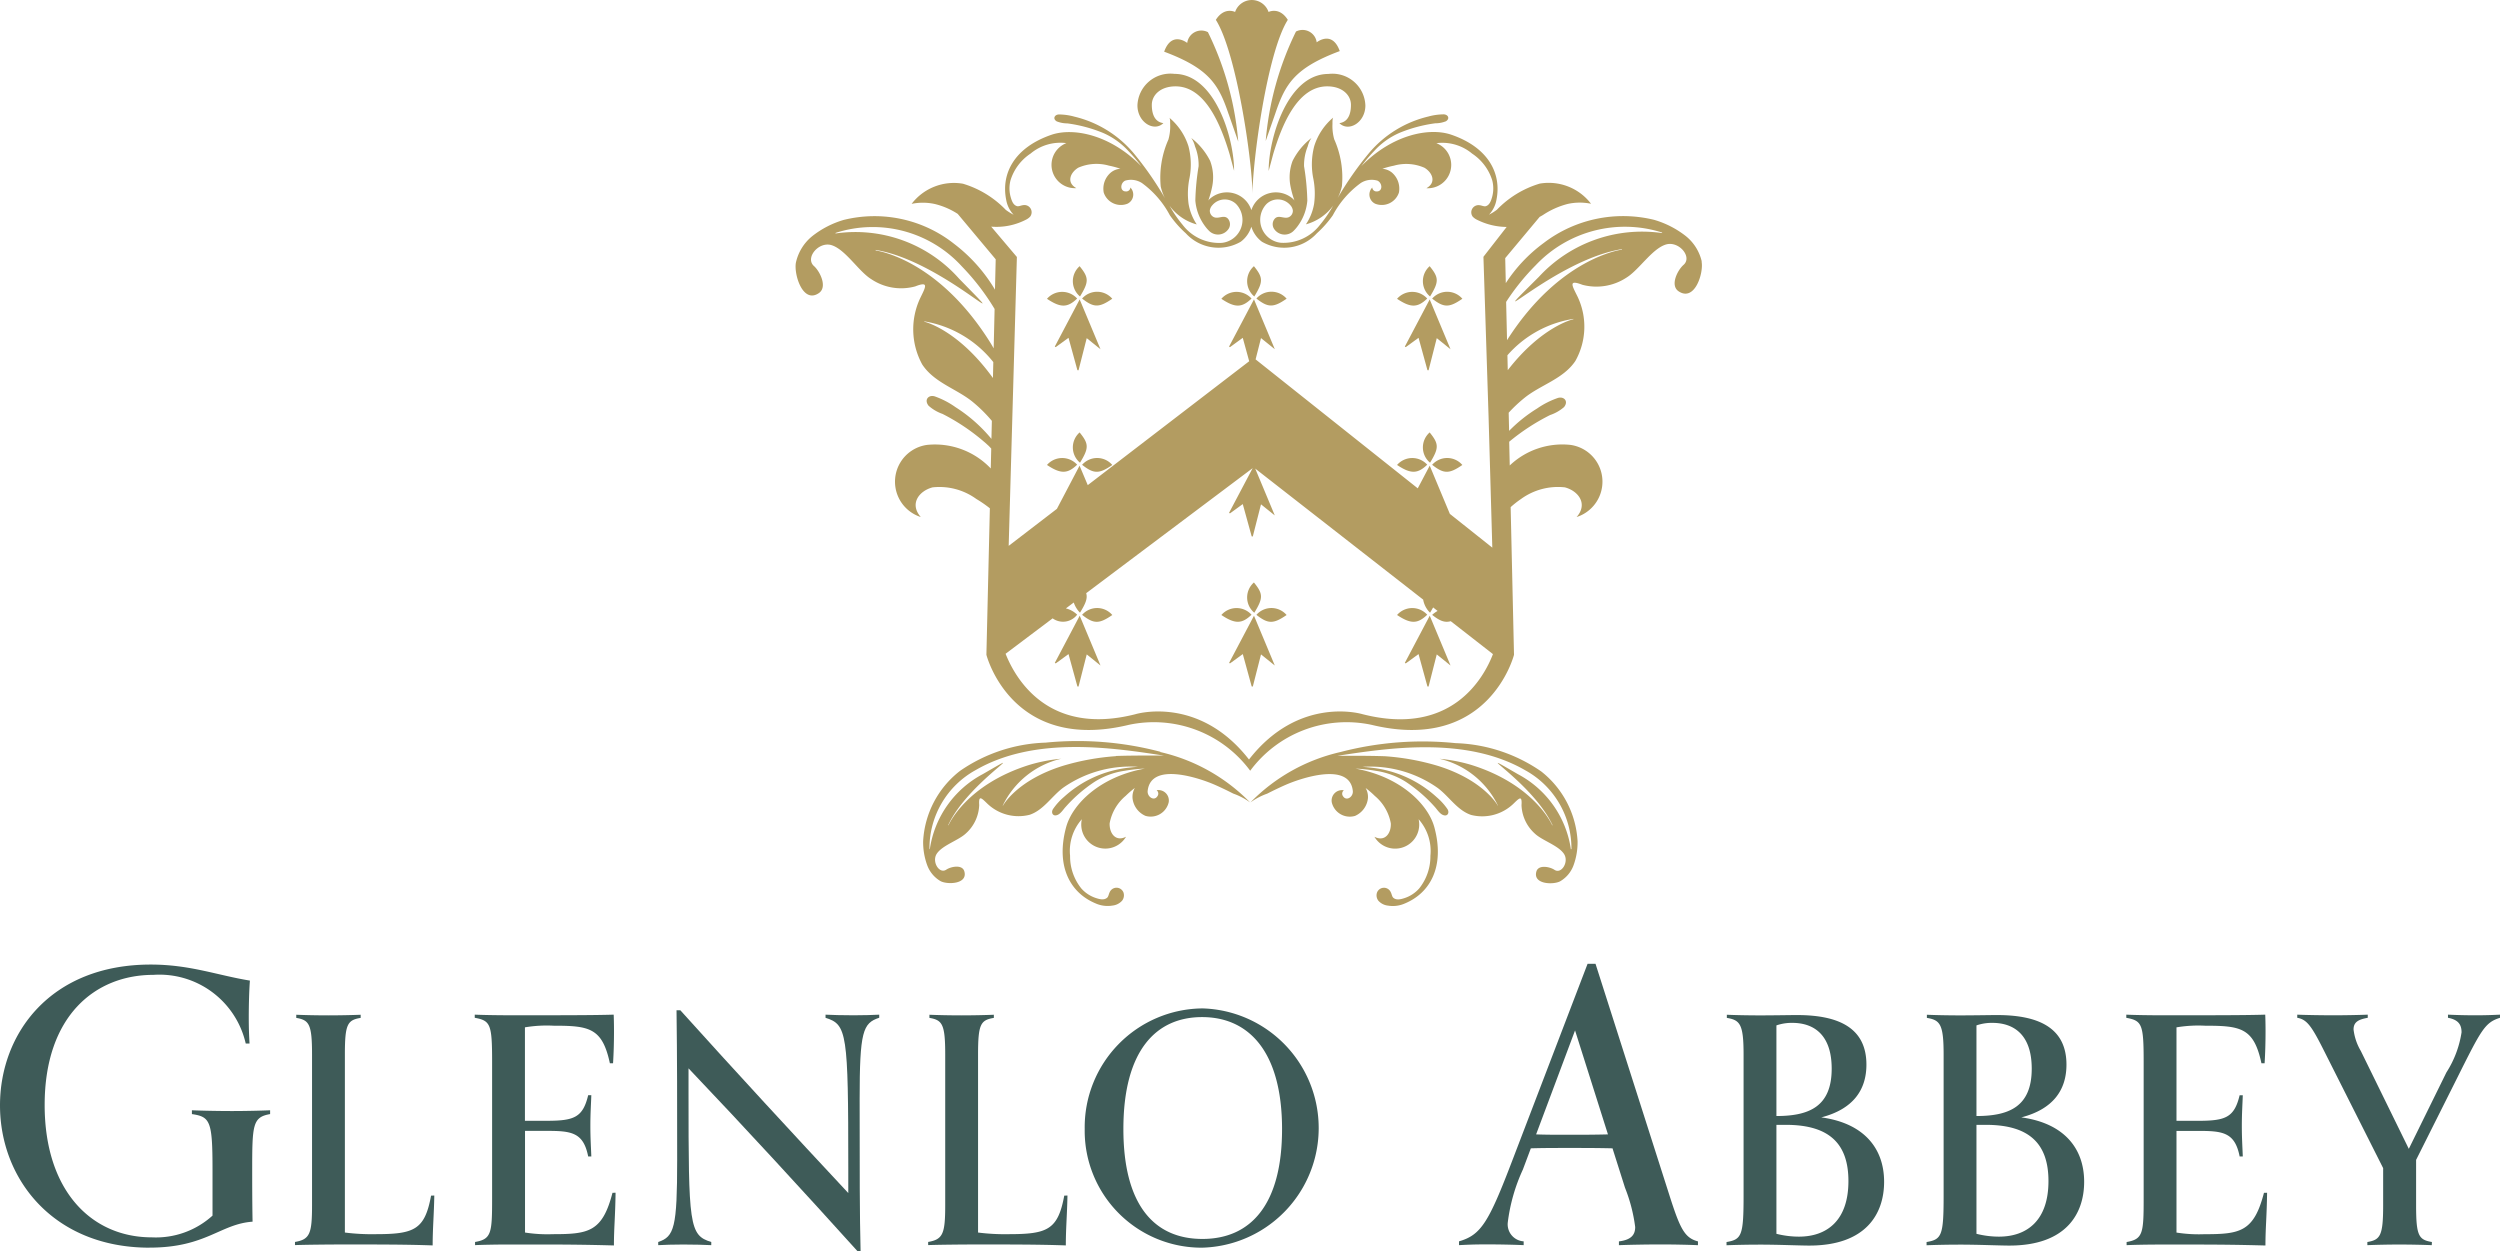 <svg xmlns="http://www.w3.org/2000/svg" xmlns:xlink="http://www.w3.org/1999/xlink" width="152.481" height="76.33" viewBox="0 0 152.481 76.33">
  <defs>
    <clipPath id="clip-path">
      <rect id="Rectangle_2469" data-name="Rectangle 2469" width="152.481" height="76.33" fill="none"/>
    </clipPath>
  </defs>
  <g id="Group_5541" data-name="Group 5541" clip-path="url(#clip-path)">
    <path id="Path_24985" data-name="Path 24985" d="M112.078,61.416l-.021.016a6.193,6.193,0,0,0-3.227-4.58c-3.285-1.9.879.455,2.11,3.113h-.023c-.011-.024-1.068-2.479-4.961-3.688a9.88,9.88,0,0,0-1.915-.366,5.3,5.3,0,0,1,3.57,2.859H107.6c-.007-.017-.846-1.554-3.671-2.431a14.745,14.745,0,0,0-3.209-.583c-1.167-.043-3-.024-3-.024l.025,0,.053,0,0,0c3.143-.481,7.867-1.208,11.481.883a5.436,5.436,0,0,1,2.812,4.819m-1.845-4.752a9.7,9.7,0,0,0-5.223-1.725A19.788,19.788,0,0,0,98,55.5a11.119,11.119,0,0,0-5.49,3.076,3.989,3.989,0,0,1,1.023-.538c.37-.188.743-.369,1.123-.536.886-.387,3.908-1.441,4.1.368.04.362-.389.65-.594.328a.261.261,0,0,1,.049-.366.636.636,0,0,0-.738.735,1.129,1.129,0,0,0,1.416.829,1.326,1.326,0,0,0,.791-1.088,1.1,1.1,0,0,0-.142-.615,5.5,5.5,0,0,1,.563.486,2.849,2.849,0,0,1,.974,1.671c.026.6-.355,1.148-1,.818a1.467,1.467,0,0,0,2.695-1.069,2.922,2.922,0,0,1,.719,2.234,3.133,3.133,0,0,1-.685,1.988,2.037,2.037,0,0,1-.882.583c-.209.068-.5.155-.694-.015-.084-.073-.1-.242-.157-.34a.453.453,0,0,0-.842.031.532.532,0,0,0,.086.487.913.913,0,0,0,.59.3,1.8,1.8,0,0,0,1.026-.132c1.561-.65,2.444-2.266,1.8-4.644-.378-1.4-2.064-3.087-4.812-3.58a9.84,9.84,0,0,1,1.246.136,4.682,4.682,0,0,1,1.846.684,8.983,8.983,0,0,1,1.75,1.52c.137.151.29.4.483.483.251.109.378-.065.331-.25a.4.4,0,0,0-.043-.1,3.732,3.732,0,0,0-.668-.738,7,7,0,0,0-3.956-1.789c-.187-.023-.374-.04-.562-.054a7.147,7.147,0,0,1,4.575,1.279c.7.514,1.2,1.368,2.046,1.653a2.747,2.747,0,0,0,2.562-.659c.372-.357.56-.579.517.068a2.442,2.442,0,0,0,.808,1.725c.45.43,1.434.721,1.78,1.241.324.487-.155,1.258-.58.973-.274-.185-.972-.331-1.1.1-.229.792,1.034.824,1.449.6a1.869,1.869,0,0,0,.81-.959,4.093,4.093,0,0,0,.252-1.487,5.82,5.82,0,0,0-2.247-4.277" transform="translate(-16.245 -9.631)" fill="#b39c61"/>
    <path id="Path_24986" data-name="Path 24986" d="M80.046,55.752a14.8,14.8,0,0,0-3.209.584c-2.825.877-3.664,2.414-3.671,2.431h-.017a5.3,5.3,0,0,1,3.57-2.859,9.888,9.888,0,0,0-1.914.366c-3.894,1.209-4.95,3.664-4.961,3.688H69.82c1.232-2.658,5.4-5.013,2.11-3.113a6.193,6.193,0,0,0-3.227,4.58l-.021-.016A5.435,5.435,0,0,1,71.5,56.6c3.614-2.091,8.339-1.364,11.482-.883l0,0,.053,0,.025,0s-1.837-.019-3,.023m2.718-.253a19.788,19.788,0,0,0-7.012-.561,9.7,9.7,0,0,0-5.223,1.725,5.82,5.82,0,0,0-2.247,4.277,4.093,4.093,0,0,0,.252,1.487,1.869,1.869,0,0,0,.81.959c.415.222,1.678.19,1.449-.6-.125-.434-.824-.288-1.1-.1-.425.285-.9-.486-.58-.973.345-.52,1.329-.811,1.78-1.241a2.442,2.442,0,0,0,.808-1.725c-.043-.646.145-.425.517-.068a2.749,2.749,0,0,0,2.562.659c.847-.285,1.35-1.139,2.046-1.653A7.147,7.147,0,0,1,81.4,56.4c-.188.014-.375.031-.563.054a7.008,7.008,0,0,0-3.955,1.788,3.76,3.76,0,0,0-.668.739.4.4,0,0,0-.043.1c-.047.185.081.359.331.25.193-.085.345-.333.483-.483a8.959,8.959,0,0,1,1.75-1.52,4.677,4.677,0,0,1,1.846-.684,9.84,9.84,0,0,1,1.246-.136c-2.748.493-4.434,2.176-4.812,3.58-.641,2.378.243,3.993,1.8,4.644a1.8,1.8,0,0,0,1.026.132.917.917,0,0,0,.591-.3.537.537,0,0,0,.086-.487.454.454,0,0,0-.843-.031c-.056.1-.073.267-.157.34-.2.17-.486.082-.694.015a2.032,2.032,0,0,1-.882-.583,3.127,3.127,0,0,1-.684-1.988,2.918,2.918,0,0,1,.718-2.234,1.467,1.467,0,0,0,2.695,1.069c-.641.33-1.023-.217-1-.818a2.85,2.85,0,0,1,.974-1.671,5.5,5.5,0,0,1,.563-.486,1.092,1.092,0,0,0-.142.615,1.326,1.326,0,0,0,.791,1.088,1.129,1.129,0,0,0,1.416-.829.636.636,0,0,0-.738-.735.261.261,0,0,1,.049.366c-.2.322-.633.034-.594-.328.2-1.809,3.218-.754,4.1-.368.38.167.753.348,1.123.536a3.964,3.964,0,0,1,1.023.538,11.119,11.119,0,0,0-5.49-3.076" transform="translate(-11.991 -9.631)" fill="#b39c61"/>
    <path id="Path_24987" data-name="Path 24987" d="M79.3,34.294a1.227,1.227,0,0,0-1.839.016c.833.558,1.256.55,1.839-.016" transform="translate(-13.603 -5.951)" fill="#b39c61"/>
    <path id="Path_24988" data-name="Path 24988" d="M80.059,34.3c.712.562,1.036.566,1.842.01a1.219,1.219,0,0,0-1.842-.01" transform="translate(-14.059 -5.95)" fill="#b39c61"/>
    <path id="Path_24989" data-name="Path 24989" d="M79.788,31.993a1.216,1.216,0,0,0,.023,1.847c.55-.9.546-1.145-.023-1.847" transform="translate(-13.939 -5.618)" fill="#b39c61"/>
    <path id="Path_24990" data-name="Path 24990" d="M105.2,34.294a1.227,1.227,0,0,0-1.839.016c.833.558,1.256.55,1.839-.016" transform="translate(-18.151 -5.951)" fill="#b39c61"/>
    <path id="Path_24991" data-name="Path 24991" d="M105.957,34.3c.712.562,1.036.566,1.842.01a1.219,1.219,0,0,0-1.842-.01" transform="translate(-18.607 -5.95)" fill="#b39c61"/>
    <path id="Path_24992" data-name="Path 24992" d="M105.685,31.993a1.216,1.216,0,0,0,.023,1.847c.55-.9.546-1.145-.023-1.847" transform="translate(-18.486 -5.618)" fill="#b39c61"/>
    <path id="Path_24993" data-name="Path 24993" d="M79.985,24.514l.841.678c-.441-1.057-.839-2.01-1.27-3.039-.534,1.014-1.026,1.945-1.517,2.875l.054.034.782-.568c.19.692.366,1.333.542,1.974l.069.007.5-1.962" transform="translate(-13.704 -3.89)" fill="#b39c61"/>
    <path id="Path_24994" data-name="Path 24994" d="M79.3,22a1.227,1.227,0,0,0-1.839.016c.833.558,1.256.55,1.839-.016" transform="translate(-13.603 -3.791)" fill="#b39c61"/>
    <path id="Path_24995" data-name="Path 24995" d="M81.9,22.013A1.219,1.219,0,0,0,80.059,22c.712.562,1.037.566,1.842.01" transform="translate(-14.059 -3.791)" fill="#b39c61"/>
    <path id="Path_24996" data-name="Path 24996" d="M79.788,19.694a1.216,1.216,0,0,0,.023,1.847c.55-.9.546-1.145-.023-1.847" transform="translate(-13.939 -3.458)" fill="#b39c61"/>
    <path id="Path_24997" data-name="Path 24997" d="M92.2,22a1.227,1.227,0,0,0-1.839.016c.833.558,1.256.55,1.839-.016" transform="translate(-15.867 -3.791)" fill="#b39c61"/>
    <path id="Path_24998" data-name="Path 24998" d="M94.8,22.013A1.219,1.219,0,0,0,92.954,22c.712.562,1.037.566,1.842.01" transform="translate(-16.323 -3.791)" fill="#b39c61"/>
    <path id="Path_24999" data-name="Path 24999" d="M92.683,19.694a1.215,1.215,0,0,0,.023,1.847c.549-.9.545-1.145-.023-1.847" transform="translate(-16.203 -3.458)" fill="#b39c61"/>
    <path id="Path_25000" data-name="Path 25000" d="M105.883,24.514l.84.678c-.441-1.057-.838-2.01-1.27-3.039l-1.516,2.875.054.034.782-.568c.19.692.367,1.333.542,1.974l.069.007c.162-.64.325-1.279.5-1.962" transform="translate(-18.252 -3.89)" fill="#b39c61"/>
    <path id="Path_25001" data-name="Path 25001" d="M105.2,22a1.227,1.227,0,0,0-1.839.016c.833.558,1.256.55,1.839-.016" transform="translate(-18.151 -3.791)" fill="#b39c61"/>
    <path id="Path_25002" data-name="Path 25002" d="M107.8,22.013a1.219,1.219,0,0,0-1.842-.01c.712.562,1.037.566,1.842.01" transform="translate(-18.607 -3.791)" fill="#b39c61"/>
    <path id="Path_25003" data-name="Path 25003" d="M105.685,19.694a1.216,1.216,0,0,0,.023,1.847c.55-.9.546-1.145-.023-1.847" transform="translate(-18.486 -3.458)" fill="#b39c61"/>
    <path id="Path_25004" data-name="Path 25004" d="M78.039,48.428l.055.034.781-.569c.19.693.366,1.334.542,1.974l.069.007.5-1.961.841.678-1.269-3.038-1.518,2.875" transform="translate(-13.704 -7.999)" fill="#b39c61"/>
    <path id="Path_25005" data-name="Path 25005" d="M80.059,45.4c.712.562,1.036.566,1.842.01a1.218,1.218,0,0,0-1.842-.01" transform="translate(-14.059 -7.899)" fill="#b39c61"/>
    <path id="Path_25006" data-name="Path 25006" d="M90.934,48.428l.054.034.782-.569c.19.693.365,1.334.542,1.974l.069.007.5-1.961c.279.225.517.415.841.678-.441-1.056-.838-2.009-1.269-3.038l-1.517,2.875" transform="translate(-15.969 -7.999)" fill="#b39c61"/>
    <path id="Path_25007" data-name="Path 25007" d="M92.2,45.394a1.227,1.227,0,0,0-1.839.016c.833.558,1.256.55,1.839-.016" transform="translate(-15.867 -7.9)" fill="#b39c61"/>
    <path id="Path_25008" data-name="Path 25008" d="M92.954,45.4c.712.562,1.036.566,1.842.01a1.218,1.218,0,0,0-1.842-.01" transform="translate(-16.323 -7.899)" fill="#b39c61"/>
    <path id="Path_25009" data-name="Path 25009" d="M92.683,43.093a1.215,1.215,0,0,0,.023,1.847c.549-.9.545-1.145-.023-1.847" transform="translate(-16.203 -7.567)" fill="#b39c61"/>
    <path id="Path_25010" data-name="Path 25010" d="M103.936,48.428l.055.034.781-.569.542,1.974.069.007.5-1.961.841.678-1.269-3.038-1.518,2.875" transform="translate(-18.252 -7.999)" fill="#b39c61"/>
    <path id="Path_25011" data-name="Path 25011" d="M105.2,45.394a1.227,1.227,0,0,0-1.839.016c.833.558,1.256.55,1.839-.016" transform="translate(-18.151 -7.9)" fill="#b39c61"/>
    <path id="Path_25012" data-name="Path 25012" d="M94.227,7.315c.605-1.8,1.174-2.779,3.932-3.81-.463-1.3-1.406-.534-1.406-.534a.87.87,0,0,0-1.264-.658A18.667,18.667,0,0,0,93.642,8.99Z" transform="translate(-16.444 -0.389)" fill="#b39c61"/>
    <path id="Path_25013" data-name="Path 25013" d="M94.343,1.21C93.827.392,93.169.73,93.169.73a1.079,1.079,0,0,0-2.041,0s-.658-.338-1.174.481C91.217,3.2,92.188,9.859,92.188,11.87c0-2.011.892-8.667,2.155-10.659" transform="translate(-15.797 0)" fill="#b39c61"/>
    <path id="Path_25014" data-name="Path 25014" d="M90.065,7.36l.585,1.675A18.667,18.667,0,0,0,88.8,2.358a.869.869,0,0,0-1.263.658s-.943-.765-1.406.534c2.758,1.031,3.327,2.013,3.932,3.81" transform="translate(-15.126 -0.397)" fill="#b39c61"/>
    <path id="Path_25015" data-name="Path 25015" d="M85.735,8.47c-.657-.087-.706-.8-.706-1.115,0-.582.515-1.128,1.448-1.128,1.832,0,2.781,2.409,3.3,4.147l.27,1c0-2.007-1.173-5.908-3.639-5.908a2.011,2.011,0,0,0-2.256,1.921c0,1.041,1.023,1.642,1.587,1.078" transform="translate(-14.777 -0.96)" fill="#b39c61"/>
    <path id="Path_25016" data-name="Path 25016" d="M93.864,11.379l.27-1.006c.516-1.738,1.465-4.146,3.3-4.146.932,0,1.447.545,1.447,1.128,0,.317-.049,1.028-.707,1.115.564.564,1.587-.037,1.587-1.078A2.011,2.011,0,0,0,97.5,5.471c-2.466,0-3.639,3.9-3.639,5.908" transform="translate(-16.483 -0.96)" fill="#b39c61"/>
    <path id="Path_25017" data-name="Path 25017" d="M104.181,18.386c-3.908,3.9.972-1.063,5.09-1.707l-.01.032c-.036.007-3.8.485-7.006,5.521L102.2,19.9a13.836,13.836,0,0,1,1.807-2.241,7.479,7.479,0,0,1,7.7-1.993l.013.036a8.559,8.559,0,0,0-7.538,2.685m2.124,2.547-.007.024c-.024,0-1.942.443-4,3.105l-.021-.909a6.723,6.723,0,0,1,4.03-2.22M93.444,45.046s-3.854-1.185-6.928,2.763c-3.073-3.948-6.927-2.763-6.927-2.763-5.351,1.364-7.334-2.215-7.919-3.686L74.54,39.2a1.08,1.08,0,0,0,1.495-.224,1.486,1.486,0,0,0-.687-.383l.48-.36a1.634,1.634,0,0,0,.38.622c.345-.562.472-.869.379-1.192L86.74,30.038,85.3,32.764l.055.034.781-.568L86.68,34.2l.068.007.5-1.962.842.678c-.416-.994-.793-1.9-1.194-2.858l10.243,7.992a1.49,1.49,0,0,0,.42.8c.073-.119.134-.225.188-.323l.272.213a1.881,1.881,0,0,0-.332.241c.462.364.763.491,1.134.385l2.575,2.008c-.55,1.425-2.513,5.051-7.95,3.665M66.714,21.109l-.007-.026a6.814,6.814,0,0,1,4.214,2.486l-.022.972c-2.127-2.949-4.161-3.43-4.185-3.432M63.75,16.762l-.01-.034c4.118.66,9,5.739,5.09,1.749a8.443,8.443,0,0,0-7.538-2.75l.013-.038A7.358,7.358,0,0,1,69,17.73a14.313,14.313,0,0,1,2,2.6l-.056,2.4c-.059-.1-.116-.2-.172-.293-3.209-5.176-6.981-5.667-7.018-5.673m7.039-1.455H70.8a3.919,3.919,0,0,0,2.162-.45.876.876,0,0,0,.207-.162A.44.44,0,0,0,72.73,14c-.109.009-.254.087-.359.059-.244-.065-.33-.345-.389-.549a1.959,1.959,0,0,1-.012-1.026,3.028,3.028,0,0,1,1.223-1.631,2.837,2.837,0,0,1,2.185-.639,1.423,1.423,0,0,0,.608,2.746c-.614-.336-.383-.94.114-1.245a2.764,2.764,0,0,1,1.872-.128,5.445,5.445,0,0,1,.7.188A1.061,1.061,0,0,0,78.1,12a1.286,1.286,0,0,0-.444,1.228,1.1,1.1,0,0,0,1.436.687.617.617,0,0,0,.19-.993.252.252,0,0,1-.267.239c-.369.011-.371-.491-.059-.655a1.235,1.235,0,0,1,1.033.145,5.759,5.759,0,0,1,1.7,1.964,6.524,6.524,0,0,0,.974,1.1,2.7,2.7,0,0,0,3.35.514,1.818,1.818,0,0,0,.646-.916,1.818,1.818,0,0,0,.646.916,2.7,2.7,0,0,0,3.35-.514,6.524,6.524,0,0,0,.974-1.1,5.762,5.762,0,0,1,1.7-1.964,1.233,1.233,0,0,1,1.032-.145c.312.165.311.666-.059.655a.252.252,0,0,1-.267-.239.617.617,0,0,0,.19.993,1.1,1.1,0,0,0,1.436-.687A1.286,1.286,0,0,0,95.221,12a1.061,1.061,0,0,0-.571-.221,5.445,5.445,0,0,1,.7-.188,2.764,2.764,0,0,1,1.872.128c.5.305.728.909.114,1.245a1.423,1.423,0,0,0,.608-2.746,2.837,2.837,0,0,1,2.185.639,3.033,3.033,0,0,1,1.224,1.631,1.967,1.967,0,0,1-.012,1.026c-.059.2-.145.484-.389.549-.1.027-.25-.05-.359-.059a.44.44,0,0,0-.434.693.9.9,0,0,0,.207.162,4.1,4.1,0,0,0,1.866.468L101,16.909l-.185.239.313,9.739.228,8-2.589-2.059c-.425-1.017-.812-1.944-1.228-2.941-.251.477-.493.935-.73,1.383l-9.89-7.865c.107-.423.216-.85.329-1.3l.842.678c-.442-1.056-.84-2.009-1.27-3.038L85.3,22.625l.055.034.781-.569.392,1.428-9.846,7.556-.5-1.186L74.8,32.521l-2.941,2.257.5-17.619Zm43.339,2.129a2.794,2.794,0,0,0-.982-1.561,5.72,5.72,0,0,0-1.926-.984,7.969,7.969,0,0,0-6.733,1.413,9.343,9.343,0,0,0-2.312,2.448l-.035-1.526,2.1-2.514c.068-.038.134-.073.2-.114a4.946,4.946,0,0,1,1.51-.676,3.4,3.4,0,0,1,1.424-.011,3.245,3.245,0,0,0-3.133-1.228,6.021,6.021,0,0,0-2.609,1.593,3.11,3.11,0,0,1-.481.3,1.756,1.756,0,0,0,.453-.9c.326-1.608-.491-3.2-2.749-3.975-1.334-.459-3.6-.021-5.493,1.917a9.453,9.453,0,0,1,.787-.926,4.525,4.525,0,0,1,1.553-1.11,8.75,8.75,0,0,1,2.173-.579,1.766,1.766,0,0,0,.65-.124c.224-.142.154-.34-.02-.4a.374.374,0,0,0-.106-.021,3.624,3.624,0,0,0-.956.134,6.79,6.79,0,0,0-3.588,2.2,19.815,19.815,0,0,0-1.936,2.772,3.118,3.118,0,0,0,.261-.724,5.716,5.716,0,0,0-.47-2.862,2.962,2.962,0,0,1-.106-.939c0-.074-.01-.331.051-.391A3.727,3.727,0,0,0,90.495,10.4a4.37,4.37,0,0,0-.063,1.943,4.694,4.694,0,0,1,.056,1.57,3.215,3.215,0,0,1-.5,1.255,3.043,3.043,0,0,0,1.663-1.143,7.646,7.646,0,0,1-.8,1.167,2.8,2.8,0,0,1-2.39,1.1,1.406,1.406,0,0,1-.882-2.359A1,1,0,0,1,89.038,14a.61.61,0,0,1,.151.305.424.424,0,0,1-.148.364c-.308.266-.691-.136-.956.158a.516.516,0,0,0-.02.645.772.772,0,0,0,1.149.117,2.365,2.365,0,0,0,.272-.312,3.027,3.027,0,0,0,.588-1.554,14.756,14.756,0,0,0-.2-2.1A3.05,3.05,0,0,1,90.1,10.41a1.533,1.533,0,0,1,.227-.51,4.092,4.092,0,0,0-1.152,1.4,2.839,2.839,0,0,0-.122,1.573,5.852,5.852,0,0,0,.236.844c-.016-.019-.028-.041-.045-.059a1.57,1.57,0,0,0-2.583.644,1.569,1.569,0,0,0-2.582-.644c-.017.017-.029.04-.045.059a5.956,5.956,0,0,0,.235-.844,2.839,2.839,0,0,0-.122-1.573,4.092,4.092,0,0,0-1.152-1.4,1.533,1.533,0,0,1,.227.51,3.05,3.05,0,0,1,.222,1.211,14.756,14.756,0,0,0-.2,2.1,3.027,3.027,0,0,0,.588,1.554,2.365,2.365,0,0,0,.272.312.772.772,0,0,0,1.149-.117.516.516,0,0,0-.02-.645c-.265-.294-.647.108-.956-.158a.424.424,0,0,1-.148-.364A.6.6,0,0,1,84.282,14a.994.994,0,0,1,1.458-.061,1.406,1.406,0,0,1-.882,2.359,2.8,2.8,0,0,1-2.39-1.1,7.645,7.645,0,0,1-.8-1.167,3.043,3.043,0,0,0,1.663,1.143,3.228,3.228,0,0,1-.5-1.255,4.694,4.694,0,0,1,.056-1.57,4.37,4.37,0,0,0-.063-1.943,3.728,3.728,0,0,0-1.167-1.741c.061.059.048.317.051.391a2.962,2.962,0,0,1-.106.939,5.716,5.716,0,0,0-.47,2.862,3.118,3.118,0,0,0,.261.724A19.815,19.815,0,0,0,79.457,10.8a6.789,6.789,0,0,0-3.588-2.2,3.624,3.624,0,0,0-.956-.134.374.374,0,0,0-.106.021c-.174.063-.244.261-.02.4a1.766,1.766,0,0,0,.65.124,8.75,8.75,0,0,1,2.173.579,4.525,4.525,0,0,1,1.553,1.11,9.455,9.455,0,0,1,.787.926C78.06,9.688,75.792,9.25,74.458,9.709c-2.258.78-3.075,2.368-2.749,3.975a1.756,1.756,0,0,0,.453.9,3.11,3.11,0,0,1-.481-.3,6.021,6.021,0,0,0-2.609-1.593,3.245,3.245,0,0,0-3.133,1.228,3.4,3.4,0,0,1,1.424.011,4.528,4.528,0,0,1,1.387.6l2.317,2.77-.044,1.852a9.786,9.786,0,0,0-2.5-2.8A7.825,7.825,0,0,0,61.79,14.9,5.675,5.675,0,0,0,59.864,15.9a2.869,2.869,0,0,0-.982,1.6c-.136.7.414,2.537,1.4,1.861.542-.37.063-1.33-.3-1.65-.56-.5.3-1.531,1.093-1.267.848.281,1.639,1.6,2.406,2.07a3.265,3.265,0,0,0,2.676.44c.865-.34.637.031.3.727a4.465,4.465,0,0,0,.128,4.032c.73,1.115,2.1,1.485,3.075,2.282a8.912,8.912,0,0,1,1.173,1.159l-.026,1.1a9.3,9.3,0,0,0-2.195-1.938,5.143,5.143,0,0,0-1.275-.659.516.516,0,0,0-.157-.019c-.27.01-.457.273-.207.593a2.535,2.535,0,0,0,.852.5A12.71,12.71,0,0,1,70.6,28.644c.071.065.129.13.195.2l-.029,1.214a4.691,4.691,0,0,0-3.889-1.437,2.265,2.265,0,0,0-.378,4.4c-.706-.8-.115-1.59.716-1.81a3.836,3.836,0,0,1,2.669.706,7.687,7.687,0,0,1,.827.57L70.5,41.422s1.517,6.007,8.69,4.272a7.311,7.311,0,0,1,7.4,2.8,7.312,7.312,0,0,1,7.4-2.8c7.173,1.735,8.69-4.272,8.69-4.272l-.205-9.006a6.163,6.163,0,0,1,.638-.5,3.835,3.835,0,0,1,2.669-.706c.83.22,1.422,1.014.716,1.81a2.264,2.264,0,0,0-.378-4.4,4.655,4.655,0,0,0-3.7,1.255l-.033-1.448A13.047,13.047,0,0,1,104.88,26.8a2.548,2.548,0,0,0,.852-.486c.25-.312.063-.569-.207-.579a.541.541,0,0,0-.157.018,5.176,5.176,0,0,0-1.275.644,9.009,9.009,0,0,0-1.712,1.368l-.026-1.108a8.837,8.837,0,0,1,.992-.927c.979-.778,2.346-1.139,3.075-2.228a4.264,4.264,0,0,0,.128-3.937c-.337-.68-.565-1.042.3-.71a3.335,3.335,0,0,0,2.677-.43c.766-.463,1.556-1.747,2.4-2.021.793-.258,1.653.749,1.093,1.237-.36.313-.841,1.249-.3,1.612.988.659,1.537-1.132,1.4-1.818" transform="translate(-10.337 -1.485)" fill="#b39c61"/>
    <path id="Path_25018" data-name="Path 25018" d="M9.123,88.63C3.282,88.63,0,84.464,0,79.95c0-4.375,3.073-8.588,9.193-8.588,2.4,0,4.049.652,6.05.978-.046.581-.07,1.513-.07,2.234,0,.744.024,1.21.047,1.606h-.232a5.4,5.4,0,0,0-5.632-4.19c-3.561,0-6.632,2.514-6.632,7.936C2.723,85.139,5.562,88,9.262,88a5.136,5.136,0,0,0,3.7-1.326V83.882c0-2.979-.139-3.234-1.257-3.4v-.233c.513.024,1.606.047,2.444.047s1.814-.023,2.326-.047v.233c-1.07.186-1.093.651-1.093,3.467,0,.559,0,1.932.023,3.095-1.978.14-2.839,1.583-6.284,1.583" transform="translate(0 -12.531)" fill="#3e5b58"/>
    <path id="Path_25019" data-name="Path 25019" d="M30.323,86.1c-.019,1.136-.1,2-.1,3.043-1.617-.058-3.274-.058-5.335-.058-1.078,0-2.638.019-3.062.039v-.193c.905-.154,1.04-.5,1.04-2.234V77.5c0-1.849-.173-2.1-.962-2.234v-.192c.423.019,1.251.038,1.945.038s1.56-.019,1.983-.038v.192c-.809.134-.963.385-.963,2.234V88.357a12.839,12.839,0,0,0,1.848.1c2.369,0,3.024-.251,3.409-2.35Z" transform="translate(-3.834 -13.182)" fill="#3e5b58"/>
    <path id="Path_25020" data-name="Path 25020" d="M43.713,85.929c-.019,1.464-.1,2.138-.1,3.216-1.425-.038-2.638-.058-4.487-.058H37.262c-.809,0-1.772.02-2.119.039v-.193c1-.173,1.04-.539,1.04-2.657v-8.34c0-2.291-.1-2.5-1.059-2.677v-.192c.4.019,1.31.039,2.35.039,2.638,0,4.969,0,6.124-.039,0,0,.019.385.019,1.021,0,.655-.019,1.348-.058,1.946h-.193c-.462-2.157-1.251-2.292-3.428-2.292a8.071,8.071,0,0,0-1.753.1v5.7H39.5c1.675,0,2.215-.193,2.542-1.56h.192c-.019.577-.058,1.1-.058,1.868,0,.789.039,1.309.058,1.868h-.192c-.289-1.483-1.04-1.561-2.542-1.561h-1.31v6.2a8.76,8.76,0,0,0,1.695.1c2.176,0,3.024-.134,3.64-2.523Z" transform="translate(-6.168 -13.182)" fill="#3e5b58"/>
    <path id="Path_25021" data-name="Path 25021" d="M60.869,89.455c-3.178-3.524-6.894-7.569-10.322-11.17v1.521c0,8.031.038,8.666,1.387,9.071v.193c-.424-.02-1-.039-1.714-.039-.655,0-1.117.019-1.522.039v-.193c.982-.327,1.156-.885,1.156-5.007,0-3.486,0-6.259-.039-9.128h.231C53.339,78.4,57,82.368,60.291,85.892V84.351c0-8.223-.077-8.743-1.387-9.147v-.192c.424.019,1,.038,1.714.038.655,0,1.156-.019,1.56-.038V75.2c-1,.327-1.194.829-1.194,4.988,0,4.525,0,6.932.058,9.263Z" transform="translate(-8.552 -13.125)" fill="#3e5b58"/>
    <path id="Path_25022" data-name="Path 25022" d="M77.167,86.1c-.02,1.136-.1,2-.1,3.043-1.617-.058-3.274-.058-5.335-.058-1.078,0-2.637.019-3.061.039v-.193c.9-.154,1.04-.5,1.04-2.234V77.5c0-1.849-.174-2.1-.963-2.234v-.192c.424.019,1.251.038,1.945.038s1.561-.019,1.984-.038v.192c-.81.134-.963.385-.963,2.234V88.357a12.82,12.82,0,0,0,1.847.1c2.369,0,3.024-.251,3.41-2.35Z" transform="translate(-12.06 -13.182)" fill="#3e5b58"/>
    <path id="Path_25023" data-name="Path 25023" d="M92.289,81.981c0-4.76-2.045-6.845-4.878-6.845-2.813,0-4.8,2.045-4.8,6.825,0,4.622,1.868,6.706,4.819,6.706,2.97,0,4.858-2.124,4.858-6.687M87.411,89.2a7.128,7.128,0,0,1-7.159-7.238,7.249,7.249,0,0,1,7.2-7.356,7.3,7.3,0,0,1-.04,14.594" transform="translate(-14.093 -13.101)" fill="#3e5b58"/>
    <path id="Path_25024" data-name="Path 25024" d="M117.028,81.711l-2.007-6.341-2.375,6.341c.6.023,1.176.023,2.053.023.669,0,1.476,0,2.329-.023m5.489,6.758c-.485-.023-1.476-.046-2.26-.046-.853,0-2.052.023-2.56.046v-.231c.738-.092.992-.392.992-.876a9.853,9.853,0,0,0-.622-2.4l-.761-2.4c-.876-.023-1.73-.023-2.606-.023-.969,0-1.66,0-2.376.023l-.484,1.291a10.852,10.852,0,0,0-.922,3.229,1.04,1.04,0,0,0,.969,1.153v.231c-.508-.023-1.407-.046-2.26-.046-.784,0-1.222.023-1.683.046v-.231c1.338-.392,1.8-1.129,3.252-4.935l4.589-11.992h.485l4.543,14.229c.622,1.937.9,2.491,1.706,2.7Z" transform="translate(-18.955 -12.522)" fill="#3e5b58"/>
    <path id="Path_25025" data-name="Path 25025" d="M130.78,81.79v6.645a5.669,5.669,0,0,0,1.368.173c1.714,0,3.024-.983,3.024-3.39,0-2.253-1.136-3.429-3.814-3.429Zm3.371-3.428c0-2.022-1.04-2.793-2.408-2.793a2.882,2.882,0,0,0-.963.154v5.528c2,0,3.371-.578,3.371-2.889m-6.414,10.574c.924-.154,1.04-.4,1.04-2.812V77.5c0-1.848-.212-2.1-1.021-2.234v-.192c.424.019,1.233.039,2.042.039s1.829-.02,2.234-.02c2.561,0,4.237.79,4.237,3.024,0,1.541-.809,2.716-2.754,3.217,2.561.346,3.833,1.849,3.833,3.929,0,1.926-1.078,3.89-4.565,3.89-.6,0-1.829-.058-3.024-.058-.693,0-1.6.019-2.022.039Z" transform="translate(-22.432 -13.182)" fill="#3e5b58"/>
    <path id="Path_25026" data-name="Path 25026" d="M145.579,81.79v6.645a5.669,5.669,0,0,0,1.368.173c1.714,0,3.024-.983,3.024-3.39,0-2.253-1.136-3.429-3.814-3.429Zm3.371-3.428c0-2.022-1.04-2.793-2.408-2.793a2.882,2.882,0,0,0-.963.154v5.528c2,0,3.371-.578,3.371-2.889m-6.414,10.574c.924-.154,1.04-.4,1.04-2.812V77.5c0-1.848-.212-2.1-1.021-2.234v-.192c.424.019,1.233.039,2.042.039s1.829-.02,2.234-.02c2.561,0,4.237.79,4.237,3.024,0,1.541-.809,2.716-2.754,3.217,2.561.346,3.833,1.849,3.833,3.929,0,1.926-1.078,3.89-4.565,3.89-.6,0-1.829-.058-3.024-.058-.693,0-1.6.019-2.022.039Z" transform="translate(-25.03 -13.182)" fill="#3e5b58"/>
    <path id="Path_25027" data-name="Path 25027" d="M165.9,85.931c-.019,1.464-.1,2.138-.1,3.217-1.425-.039-2.639-.058-4.487-.058H159.45c-.809,0-1.772.019-2.118.038v-.192c1-.173,1.04-.54,1.04-2.658v-8.34c0-2.292-.1-2.5-1.059-2.677v-.193c.4.02,1.31.039,2.35.039,2.638,0,4.969,0,6.124-.039,0,0,.019.385.019,1.021,0,.655-.019,1.349-.058,1.946h-.192c-.462-2.157-1.252-2.292-3.429-2.292a8.04,8.04,0,0,0-1.753.1v5.7h1.31c1.675,0,2.214-.192,2.542-1.56h.192c-.019.578-.058,1.1-.058,1.868,0,.79.039,1.31.058,1.868h-.192c-.289-1.483-1.04-1.56-2.542-1.56h-1.31v6.2a8.73,8.73,0,0,0,1.695.1c2.176,0,3.024-.135,3.64-2.523Z" transform="translate(-27.625 -13.182)" fill="#3e5b58"/>
    <path id="Path_25028" data-name="Path 25028" d="M178.167,89.128c-.424-.019-1.29-.039-1.983-.039s-1.522.02-1.946.039v-.193c.79-.134.963-.385.963-2.234V84.429l-3.678-7.3c-.693-1.368-.983-1.772-1.561-1.869v-.192c.4.019,1.464.039,2.2.039s1.675-.02,2.1-.039v.192c-.558.1-.866.251-.866.713a3.323,3.323,0,0,0,.443,1.31l2.927,5.97,2.293-4.661a6.262,6.262,0,0,0,.924-2.446c0-.462-.193-.77-.828-.886v-.192c.423.019.982.039,1.675.039.674,0,1.1-.02,1.5-.039v.192c-.924.289-1.136.713-2.619,3.679l-2.5,4.988V86.7c0,1.849.154,2.1.963,2.234Z" transform="translate(-29.847 -13.182)" fill="#3e5b58"/>
  </g>
</svg>
